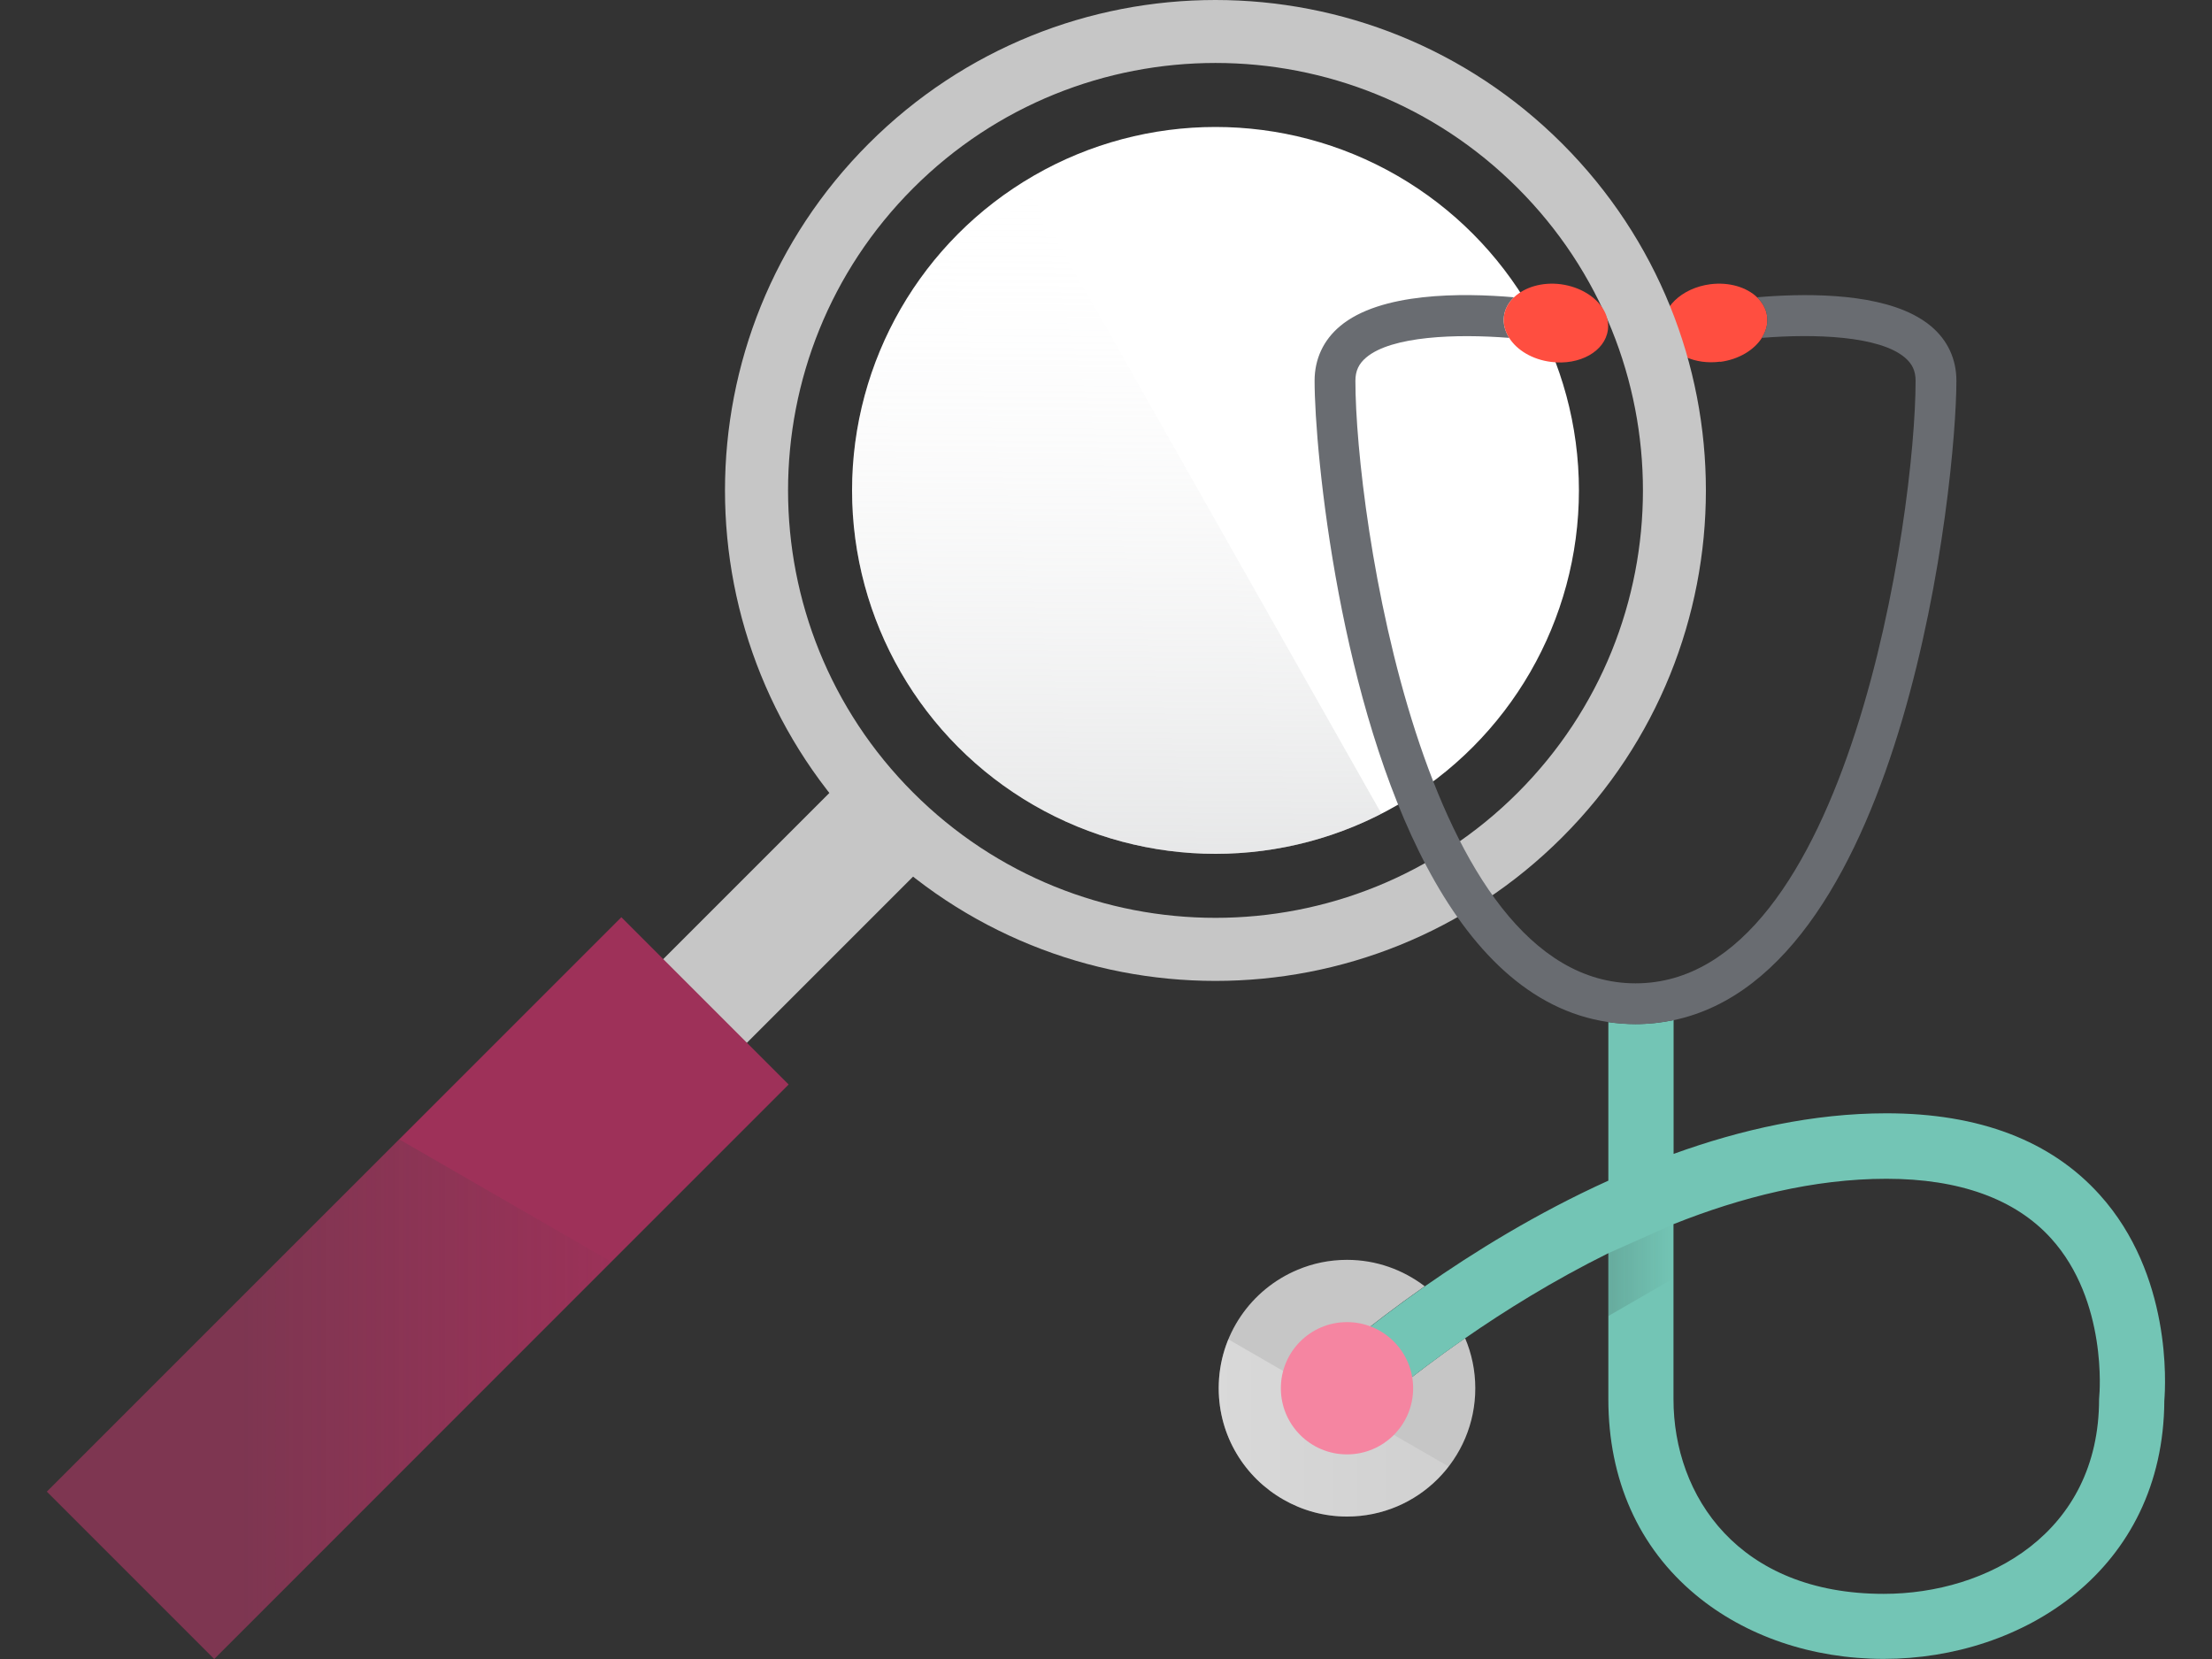 <?xml version="1.0" encoding="UTF-8"?><svg xmlns="http://www.w3.org/2000/svg" width="200" height="150" xmlns:xlink="http://www.w3.org/1999/xlink" viewBox="0 0 200 150"><rect x="0" y="0" width="200" height="150" fill="#333333" stroke="none"/><defs><style>.cls-1{fill:none;}.cls-2{fill:#f585a1;}.cls-3{fill:#ff4e40;}.cls-4{fill:#73c5b5;}.cls-5{fill:url(#linear-gradient-3);}.cls-6{fill:url(#linear-gradient-2);}.cls-7{fill:#696c71;}.cls-8{fill:url(#linear-gradient);}.cls-9,.cls-10{isolation:isolate;}.cls-10{fill:url(#linear-gradient-4);mix-blend-mode:multiply;}.cls-11{fill:#c6c6c6;}.cls-12{clip-path:url(#clippath-1);}.cls-13{clip-path:url(#clippath-3);}.cls-14{clip-path:url(#clippath-2);}.cls-15{fill:#fff;}.cls-16{fill:#9e3159;}.cls-17{clip-path:url(#clippath);}</style><clipPath id="clippath"><circle class="cls-15" cx="109.9" cy="44.34" r="32.86"/></clipPath><linearGradient id="linear-gradient" x1="-1327.59" y1="-6555.81" x2="-1256.34" y2="-6555.81" gradientTransform="translate(6670.86 -1183.52) rotate(-89.51)" gradientUnits="userSpaceOnUse"><stop offset="0" stop-color="#bcbec0" stop-opacity=".5"/><stop offset="1" stop-color="#fff" stop-opacity="0"/></linearGradient><clipPath id="clippath-1"><rect class="cls-1" x="1.05" y="105.77" width="73.45" height="21.39" transform="translate(-71.29 60.82) rotate(-45)"/></clipPath><linearGradient id="linear-gradient-2" x1="-47.24" y1="-6658.19" x2="120.92" y2="-6658.19" gradientTransform="translate(0 -6554.21) scale(1 -1)" gradientUnits="userSpaceOnUse"><stop offset=".41" stop-color="#414042" stop-opacity=".35"/><stop offset=".63" stop-color="#414042" stop-opacity="0"/></linearGradient><clipPath id="clippath-2"><path class="cls-1" d="M133.39,125.52c0-1.61-.33-3.14-.92-4.53-5.31,3.68-8.62,6.64-8.7,6.71l-3.96-4.37c.36-.33,3.71-3.32,9.01-7.03-1.95-1.49-4.38-2.39-7.03-2.39-1.59,0-3.1.32-4.47.9-4.19,1.75-7.13,5.88-7.13,10.71,0,4.32,2.36,8.08,5.86,10.07,1.69.97,3.65,1.53,5.74,1.53,6.41,0,11.6-5.19,11.6-11.6h0Z"/></clipPath><linearGradient id="linear-gradient-3" x1="-19.74" y1="-6674.36" x2="75.59" y2="-6674.36" gradientTransform="translate(72.62 -6554.21) scale(1 -1)" gradientUnits="userSpaceOnUse"><stop offset="0" stop-color="#fff" stop-opacity=".75"/><stop offset="1" stop-color="#fff" stop-opacity=".05"/></linearGradient><clipPath id="clippath-3"><polygon class="cls-1" points="145.42 113.31 151.32 110.68 151.32 119.19 145.42 119.19 145.42 113.31"/></clipPath><linearGradient id="linear-gradient-4" x1="1399.84" y1="-3402.81" x2="1414.96" y2="-3402.81" gradientTransform="translate(-1258.91 3519.21)" gradientUnits="userSpaceOnUse"><stop offset=".05" stop-color="#221f1f" stop-opacity=".25"/><stop offset=".69" stop-color="#221f1f" stop-opacity="0"/></linearGradient></defs><g class="cls-9"><g id="Layer_2"><path class="cls-3" d="M155.53,32.72c1.68-.22,3.07-1.07,3.77-2.17.38-.6.57-1.26.48-1.95-.08-.66-.42-1.25-.91-1.72-.95-.91-2.53-1.4-4.24-1.18-2.6.34-4.5,2.18-4.25,4.11.03.24.1.47.19.69.64,1.54,2.69,2.5,4.97,2.2h0Z"/><rect class="cls-11" x="53.71" y="79.32" width="31.74" height="10.7" transform="translate(-39.49 74) rotate(-45)"/><rect class="cls-16" x="1.05" y="105.77" width="73.45" height="21.39" transform="translate(-71.29 60.82) rotate(-45)"/><path class="cls-11" d="M141.25,12.99c-17.32-17.32-45.39-17.32-62.71,0-17.32,17.32-17.32,45.39,0,62.71,17.32,17.32,45.39,17.32,62.71,0,17.32-17.32,17.32-45.39,0-62.71ZM137.23,71.67c-15.09,15.09-39.57,15.09-54.66,0-15.09-15.09-15.09-39.57,0-54.66,15.09-15.09,39.57-15.09,54.66,0,15.09,15.09,15.09,39.57,0,54.66Z"/><circle class="cls-15" cx="109.9" cy="44.34" r="32.86"/><g class="cls-17"><polygon class="cls-8" points="74.54 87.84 75.41 -13.88 133.27 88.35 74.54 87.84"/></g><g class="cls-12"><polygon class="cls-6" points="-47.78 153.37 123.32 153.37 -47.78 54.59 -47.78 153.37"/></g><path class="cls-11" d="M133.39,125.52c0-1.61-.33-3.14-.92-4.53-5.31,3.68-8.62,6.64-8.7,6.71l-3.96-4.37c.36-.33,3.71-3.32,9.01-7.03-1.95-1.49-4.38-2.39-7.03-2.39-1.59,0-3.1.32-4.47.9-4.19,1.75-7.13,5.88-7.13,10.71,0,4.32,2.36,8.08,5.86,10.07,1.69.97,3.65,1.53,5.74,1.53,6.41,0,11.6-5.19,11.6-11.6h0Z"/><g class="cls-14"><polygon class="cls-5" points="186.47 164.63 32.36 75.66 32.36 164.63 186.47 164.63"/></g><path class="cls-4" d="M145.42,92.42v14.33c-6.5,2.94-12.22,6.5-16.6,9.56-5.3,3.71-8.64,6.7-9.01,7.03l3.96,4.37c.09-.08,3.39-3.04,8.7-6.71,3.54-2.46,7.98-5.23,12.95-7.69v13.19c0,7.29,2.74,13.42,7.91,17.71,4.49,3.73,10.53,5.78,16.99,5.78,12.57,0,25.29-8.02,25.37-23.36.12-1.47.67-11.38-5.84-18.6-4.4-4.89-10.89-7.37-19.29-7.37-6.62,0-13.16,1.47-19.24,3.67v-12.1c-1.1.23-2.25.36-3.44.36-.84,0-1.66-.07-2.46-.18h0ZM151.32,110.68c6.07-2.42,12.66-4.1,19.24-4.1s11.64,1.81,14.88,5.38c5.15,5.67,4.38,14.17,4.37,14.24l-.02.31c0,12.09-10.09,17.6-19.47,17.6-13.13,0-19.01-8.84-19.01-17.6v-15.83h0Z"/><path class="cls-7" d="M145.42,92.42c.8.12,1.61.18,2.46.18,1.19,0,2.34-.13,3.44-.36,21.01-4.4,25.57-48.72,25.57-57.81,0-1.96-.79-3.67-2.29-4.93-.48-.41-1.04-.76-1.64-1.07-3.93-1.99-10.03-1.9-14.1-1.55.5.47.83,1.06.91,1.72.09.68-.1,1.35-.48,1.95,4.8-.39,10.62-.18,12.93,1.77.68.57.98,1.22.98,2.11,0,12.02-6.06,54.48-25.32,54.48s-25.33-42.47-25.33-54.48c0-.89.3-1.54.98-2.11,2.3-1.94,8.12-2.15,12.93-1.77-.38-.6-.57-1.27-.48-1.95.08-.66.42-1.25.91-1.72-4.7-.41-12.09-.46-15.74,2.62-1.5,1.26-2.29,2.97-2.29,4.93,0,3.18.56,10.66,2.18,19.23,3.09,16.34,10.04,36.66,24.38,38.75h0Z"/><path class="cls-3" d="M135.98,28.61c-.09.68.1,1.35.48,1.95.7,1.1,2.09,1.95,3.77,2.16,2.6.34,4.9-.96,5.15-2.9.17-1.29-.62-2.53-1.93-3.32-.66-.4-1.45-.68-2.32-.8-1.71-.22-3.28.27-4.24,1.18-.5.47-.83,1.06-.91,1.72h0Z"/><circle class="cls-2" cx="121.79" cy="125.52" r="5.98"/><g class="cls-13"><polygon class="cls-10" points="162.11 109.35 137.68 123.46 137.68 109.35 162.11 109.35"/></g></g></g></svg>